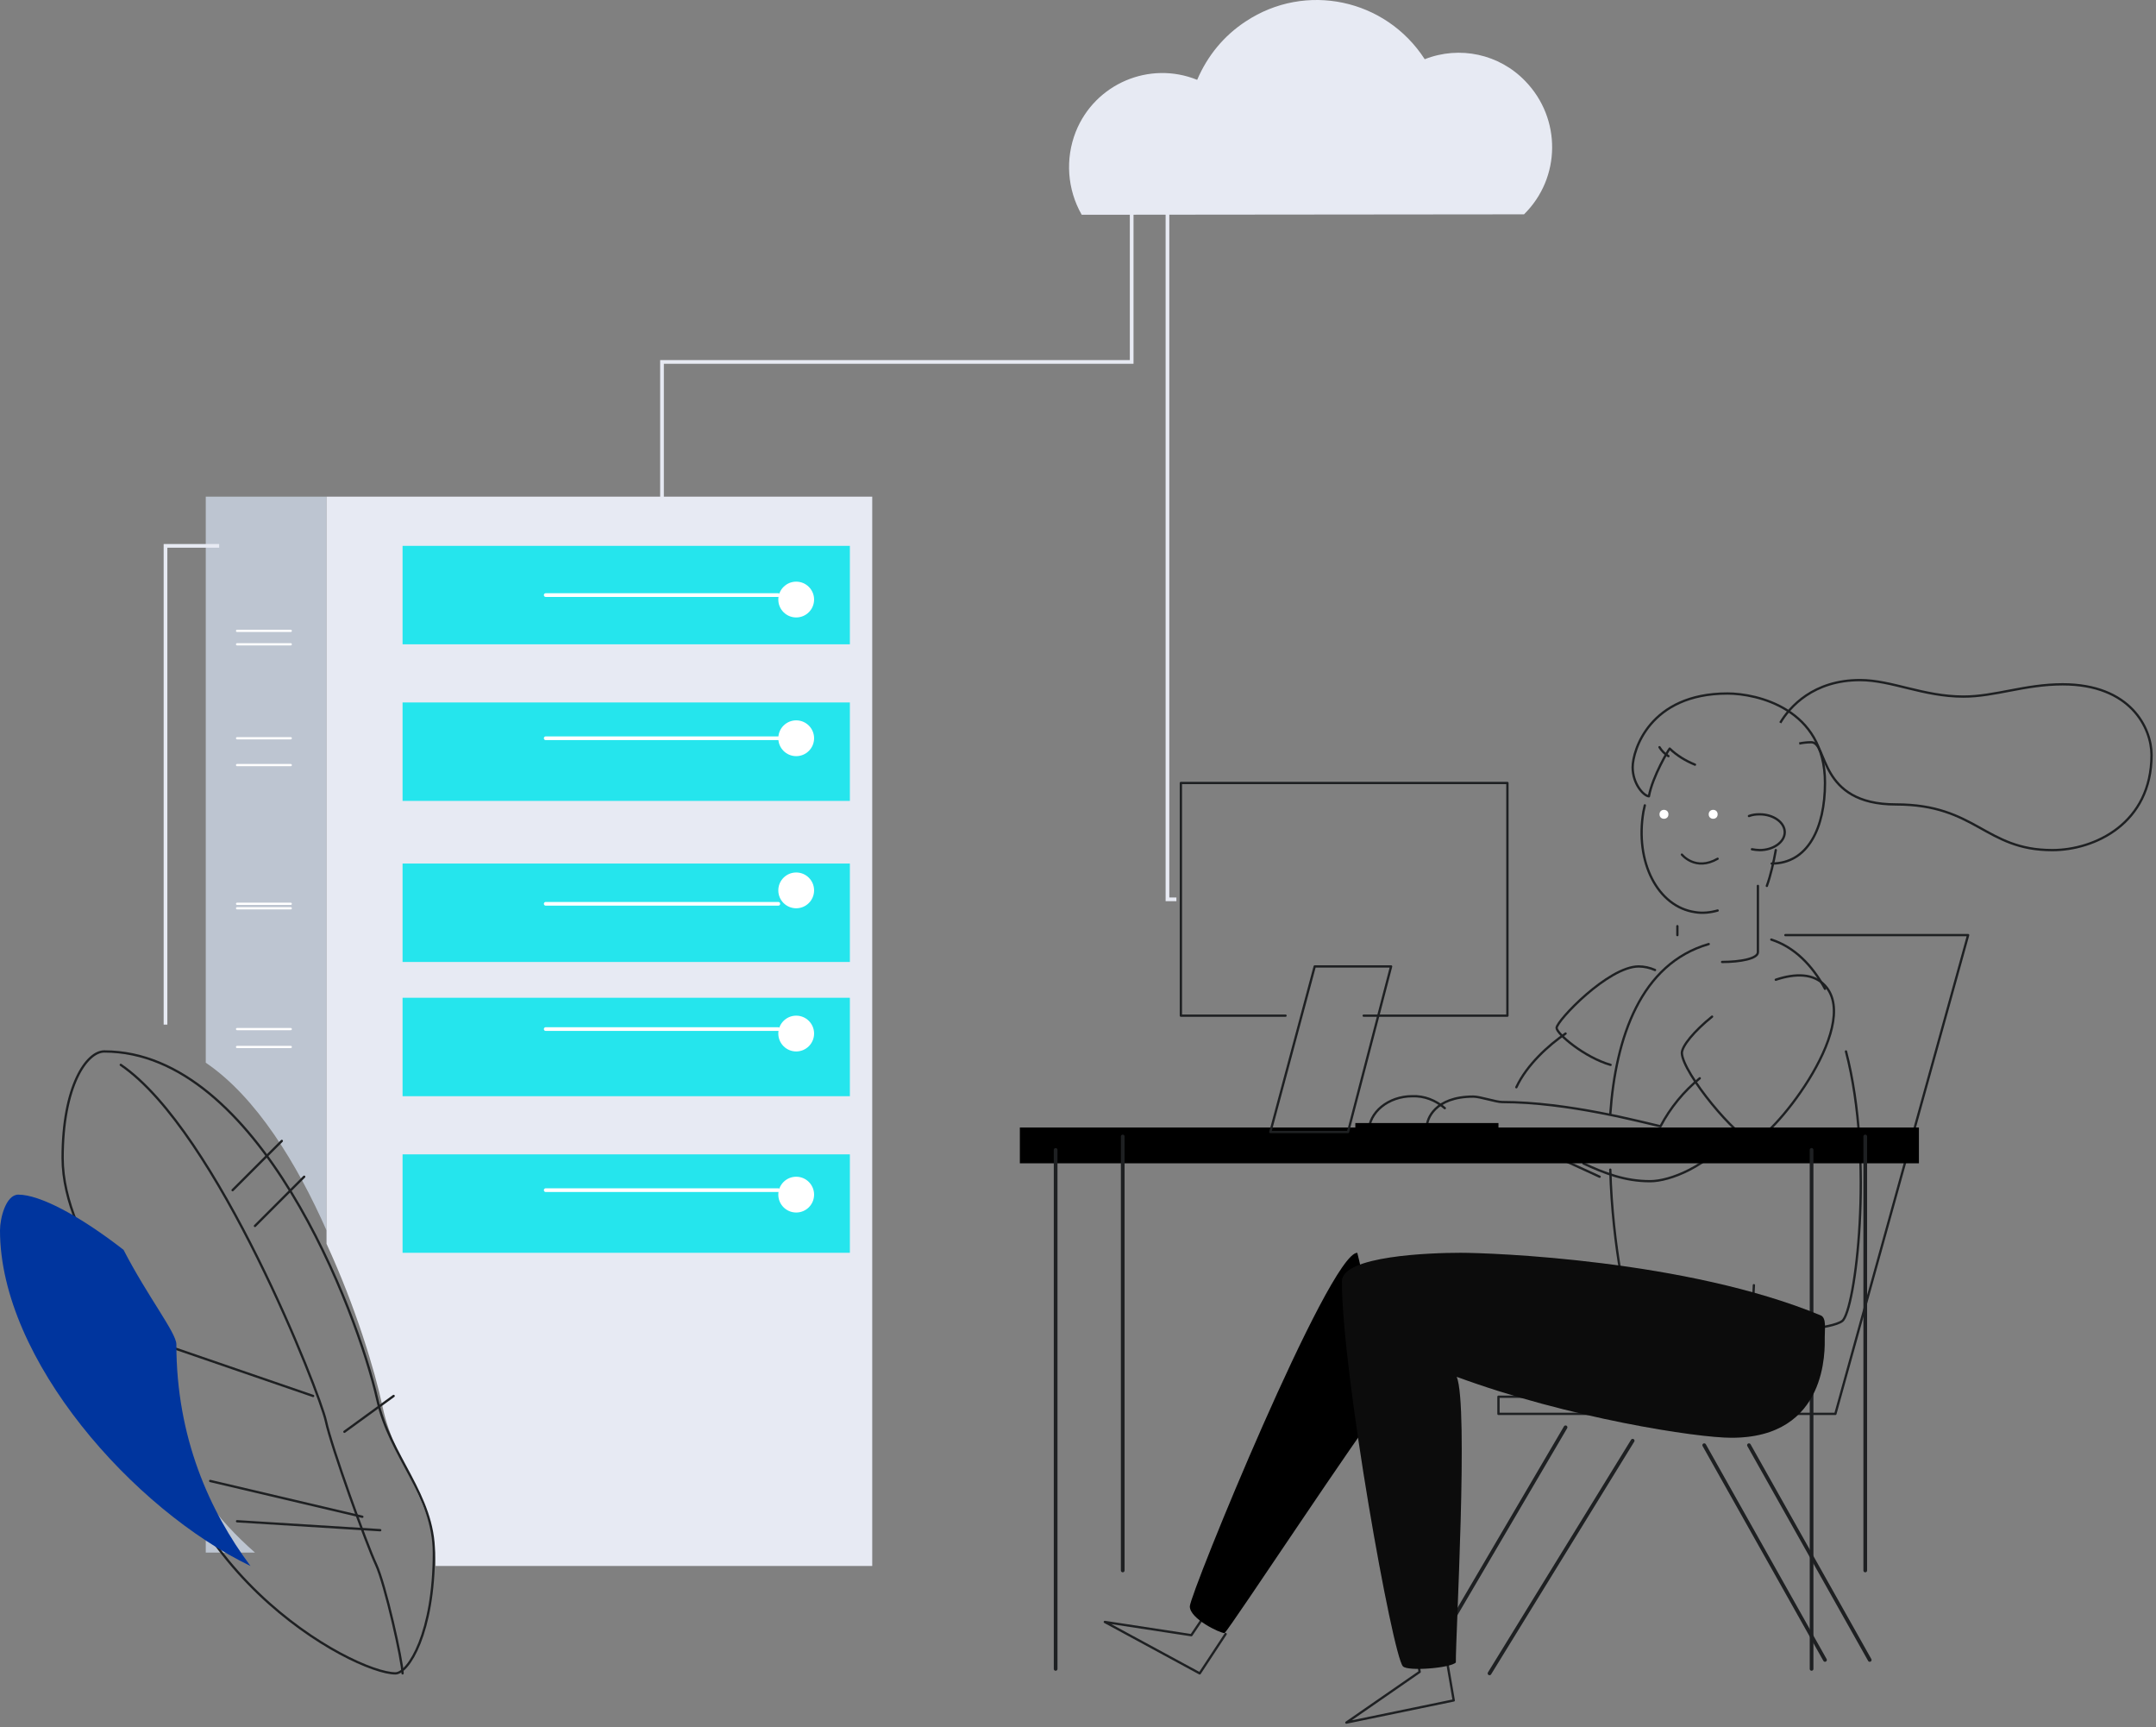 <?xml version="1.0" encoding="UTF-8"?>
<svg width="482px" height="386px" viewBox="0 0 482 386" version="1.1" xmlns="http://www.w3.org/2000/svg" xmlns:xlink="http://www.w3.org/1999/xlink">
    <rect x="0" y="0" width="482" height="386" fill="#808080" stroke="none"/>
    <!-- Generator: Sketch 54.1 (76490) - https://sketchapp.com -->
    <title>server-woman</title>
    <desc>Created with Sketch.</desc>
    <g id="Desktop" stroke="none" stroke-width="1" fill="none" fill-rule="evenodd">
        <g id="Jobs" transform="translate(-879, -1024)">
            <g id="server-woman" transform="translate(879, 1024)">
                <path d="M73,275 L73,111 L46,111 L46,237.517 C57.288,245.165 66.408,260.082 73,275 Z" id="Path" fill="#BDC5D1" fill-rule="nonzero"></path>
                <path d="M46,335 L46,347 L57,347 C52.674,343.211 48.966,339.184 46,335 Z" id="Path" fill="#BDC5D1" fill-rule="nonzero"></path>
                <path d="M73,111 L73,277.991 C79.546,292.181 83.815,306.37 85.523,314.382 C88.274,327.509 97.381,336.1 97.381,349.421 C97.381,349.614 97.381,349.807 97.381,350 L195,350 L195,111 L73,111 Z" id="Path" fill="#E7EAF3" fill-rule="nonzero"></path>
                <polyline id="Path" stroke="#E7EAF3" stroke-width="0.827" points="49 122 37 122 37 229"></polyline>
                <polyline id="Path" stroke="#E7EAF3" stroke-width="0.827" points="261 47 261 201 263 201"></polyline>
                <path d="M408,371 L381,323" id="Path" stroke="#1E2022" stroke-width="0.827" stroke-linecap="round" stroke-linejoin="round"></path>
                <path d="M418,371 L391,323" id="Path" stroke="#1E2022" stroke-width="0.827" stroke-linecap="round" stroke-linejoin="round"></path>
                <path d="M323,365 L350,319" id="Path" stroke="#1E2022" stroke-width="0.827" stroke-linecap="round" stroke-linejoin="round"></path>
                <polyline id="Path" stroke="#1E2022" stroke-width="0.517" stroke-linecap="round" stroke-linejoin="round" points="399.146 209 440 209 410.322 316 335 316 335 312.172 390.881 312.172 392.102 287.243"></polyline>
                <polyline id="Path" stroke="#1E2022" stroke-width="0.517" stroke-linecap="round" stroke-linejoin="round" points="274 365.211 268.208 374 247 362.507 266.339 365.465 268.675 362"></polyline>
                <path d="M303.438,280 C297.183,280 266,356.241 266,359.028 C266,361.815 272.729,365 273.772,365 C275.288,363.507 305.144,318.22 308.272,315.035 C311.4,311.85 303.438,280 303.438,280 Z" id="Path" fill="#000000" fill-rule="nonzero"></path>
                <path d="M323,247.672 C320.952,245.896 318.392,244.897 315.729,245.008 C310.404,245.008 306,248.56 306,253" id="Path" stroke="#1E2022" stroke-width="0.517" stroke-linecap="round" stroke-linejoin="round"></path>
                <path d="M350,231 C346.296,233.535 341.357,237.93 339,243" id="Path" stroke="#1E2022" stroke-width="0.517" stroke-linecap="round" stroke-linejoin="round"></path>
                <path d="M370,216.796 C368.885,216.299 367.567,216 366.35,216 C359.558,216 348,228.145 348,229.738 C348,231.032 354.184,236.308 360.065,238" id="Path" stroke="#1E2022" stroke-width="0.517" stroke-linecap="round" stroke-linejoin="round"></path>
                <path d="M360,249 C361.205,231.814 366.831,215.392 382,211" id="Path" stroke="#1E2022" stroke-width="0.517" stroke-linecap="round" stroke-linejoin="round"></path>
                <path d="M412.693,235 C419.079,259.328 414.759,293.064 411.847,295.25 C407.339,298.671 367.702,299.051 365.072,295.535 C363.945,294.11 360.47,278.715 360,261.419" id="Path" stroke="#1E2022" stroke-width="0.517" stroke-linecap="round" stroke-linejoin="round"></path>
                <path d="M396,210 C401.156,211.664 405.156,215.731 408,221" id="Path" stroke="#1E2022" stroke-width="0.517" stroke-linecap="round" stroke-linejoin="round"></path>
                <path d="M385,215 C389,215 393,214.273 393,212.818 L393,198" id="Path" stroke="#1E2022" stroke-width="0.517" stroke-linecap="round" stroke-linejoin="round"></path>
                <path d="M375,207 L375,209" id="Path" stroke="#1E2022" stroke-width="0.517" stroke-linecap="round" stroke-linejoin="round"></path>
                <path d="M384,203.501 C382.362,203.962 380.621,204.147 378.983,203.87 C370.586,202.672 365.467,192.626 367.412,181.382 C367.515,180.922 367.617,180.461 367.719,180" id="Path" stroke="#1E2022" stroke-width="0.517" stroke-linecap="round" stroke-linejoin="round"></path>
                <path d="M397,190 C396.5,192.783 395.875,195.565 395,198" id="Path" stroke="#1E2022" stroke-width="0.517" stroke-linecap="round" stroke-linejoin="round"></path>
                <path d="M398,161.547 C400.121,157.955 405.423,152 415.834,152 C422.871,152 430.005,155.687 438.97,155.687 C446.007,155.687 452.659,152.945 461.142,152.945 C476.276,152.945 481,162.682 481,168.731 C481,184.045 468.275,190 458.828,190 C443.693,190 441.862,179.791 423.835,179.791 C406.387,179.791 408.7,165.896 404.941,165.896 C404.073,165.896 403.109,165.99 402.242,166.179" id="Path" stroke="#1E2022" stroke-width="0.517"></path>
                <path d="M396.089,193 C404.164,193 408,185.051 408,174.969 C408,158.393 392.758,155 386.197,155 C368.735,155 365,167.796 365,171.48 C365,175.163 367.423,177.878 368.634,177.974 C369.441,173.515 373.075,167.505 373.277,167.311 C374.892,168.862 376.81,170.026 378.93,170.898" id="Path" stroke="#1E2022" stroke-width="0.517" stroke-linecap="round" stroke-linejoin="round"></path>
                <path d="M391,182.381 C391.8,182.095 392.467,182 393.4,182 C396.467,182 399,183.81 399,186 C399,188.19 396.467,190 393.4,190 C392.867,190 392.2,189.905 391.667,189.81" id="Path" stroke="#1E2022" stroke-width="0.517" stroke-linecap="round" stroke-linejoin="round"></path>
                <path d="M354,260.04 C358.775,262.24 363.264,264 368.899,264 C373.292,264 381.697,260.81 388,253" id="Path" stroke="#1E2022" stroke-width="0.517" stroke-linecap="round" stroke-linejoin="round"></path>
                <path d="M380,241 C376.471,243.874 373.446,247.523 371.228,251.724 C367.195,250.839 350.559,246.307 335.838,246.307 C334.426,246.307 330.898,245.09 329.385,245.09 C320.714,245.09 319,250.176 319,251.724 C319,253.271 319.302,253.271 319.605,253.271 C338.661,253.271 348.542,258.91 357.617,263" id="Path" stroke="#1E2022" stroke-width="0.517" stroke-linecap="round" stroke-linejoin="round"></path>
                <path d="M396.999,218.968 C401.381,217.506 405.489,217.506 408.046,220.325 C416.445,229.619 395.264,255.413 391.795,254.995 C388.417,254.577 376.183,239.853 376,235.363 C376,233.796 378.739,230.455 382.756,227.218" id="Path" stroke="#1E2022" stroke-width="0.517" stroke-linecap="round" stroke-linejoin="round"></path>
                <rect id="Rectangle" fill="#000000" fill-rule="nonzero" x="228" y="252" width="201" height="8"></rect>
                <path d="M417,351 L417,254" id="Path" stroke="#1E2022" stroke-width="0.827" stroke-linecap="round" stroke-linejoin="round"></path>
                <path d="M251,351 L251,254" id="Path" stroke="#1E2022" stroke-width="0.827" stroke-linecap="round" stroke-linejoin="round"></path>
                <path d="M405,373 L405,257" id="Path" stroke="#1E2022" stroke-width="0.827" stroke-linecap="round" stroke-linejoin="round"></path>
                <path d="M236,373 L236,257" id="Path" stroke="#1E2022" stroke-width="0.827" stroke-linecap="round" stroke-linejoin="round"></path>
                <path d="M333,374 L365,322" id="Path" stroke="#1E2022" stroke-width="0.827" stroke-linecap="round" stroke-linejoin="round"></path>
                <rect id="Rectangle" fill="#000000" fill-rule="nonzero" x="303" y="251" width="32" height="2"></rect>
                <polyline id="Path" stroke="#1E2022" stroke-width="0.517" stroke-linecap="round" stroke-linejoin="round" points="287.395 227 264 227 264 175 337 175 337 227 304.868 227"></polyline>
                <polygon id="Path" stroke="#1E2022" stroke-width="0.517" stroke-linecap="round" stroke-linejoin="round" points="293.922 216 284 253 301.364 253 311 216"></polygon>
                <path d="M340.712,47.904 C349,39.741 349.095,26.487 340.998,18.132 C335.187,12.081 326.327,10.16 318.516,13.234 C309.751,-0.308 291.842,-4.054 278.505,4.782 C273.647,7.951 269.932,12.465 267.645,17.844 C256.976,13.522 244.782,18.708 240.495,29.464 C238.114,35.515 238.59,42.334 241.829,48 L340.712,47.904 Z" id="Path" fill="#E7EAF3" fill-rule="nonzero"></path>
                <polyline id="Path" stroke="#E7EAF3" stroke-width="0.827" points="253 46 253 80.892 148 80.892 148 114"></polyline>
                <path d="M88.396,374 C91.332,374 97,364.84 97,347.088 C97,334.056 87.182,325.652 84.348,312.81 C79.894,293.074 57.828,235 23.312,235 C19.365,235 14,242.743 14,258.796 C14,278.249 34.143,298.362 34.143,302.517 C34.041,350.109 79.084,374 88.396,374 Z" id="Path" stroke="#1E2022" stroke-width="0.517" stroke-linecap="round" stroke-linejoin="round"></path>
                <path d="M90,374 C90,371.365 86.099,353.953 84.051,349.624 C82.003,345.294 74.104,323.459 72.836,317.529 C71.568,311.6 48.65,252.776 27,238" id="Path" stroke="#1E2022" stroke-width="0.517" stroke-linecap="round" stroke-linejoin="round"></path>
                <path d="M81,339 L47,331" id="Path" stroke="#1E2022" stroke-width="0.517" stroke-linecap="round" stroke-linejoin="round"></path>
                <path d="M85,342 L53,340" id="Path" stroke="#1E2022" stroke-width="0.517" stroke-linecap="round" stroke-linejoin="round"></path>
                <path d="M70,312 L38,301" id="Path" stroke="#1E2022" stroke-width="0.517" stroke-linecap="round" stroke-linejoin="round"></path>
                <path d="M77,320 L88,312" id="Path" stroke="#1E2022" stroke-width="0.517" stroke-linecap="round" stroke-linejoin="round"></path>
                <path d="M57,274 L68,263" id="Path" stroke="#1E2022" stroke-width="0.517" stroke-linecap="round" stroke-linejoin="round"></path>
                <path d="M52,266 L63,255" id="Path" stroke="#1E2022" stroke-width="0.517" stroke-linecap="round" stroke-linejoin="round"></path>
                <rect id="Rectangle" fill="#25E5ED" fill-rule="nonzero" x="90" y="122" width="100" height="22"></rect>
                <circle id="Oval" fill="#FFFFFF" fill-rule="nonzero" cx="178" cy="134" r="4"></circle>
                <path d="M122,133 L174,133" id="Path" stroke="#FFFFFF" stroke-width="0.827" stroke-linecap="round" stroke-linejoin="round"></path>
                <rect id="Rectangle" fill="#25E5ED" fill-rule="nonzero" x="90" y="157" width="100" height="22"></rect>
                <circle id="Oval" fill="#FFFFFF" fill-rule="nonzero" cx="178" cy="165" r="4"></circle>
                <path d="M122,165 L174,165" id="Path" stroke="#FFFFFF" stroke-width="0.827" stroke-linecap="round" stroke-linejoin="round"></path>
                <rect id="Rectangle" fill="#25E5ED" fill-rule="nonzero" x="90" y="193" width="100" height="22"></rect>
                <circle id="Oval" fill="#FFFFFF" fill-rule="nonzero" cx="178" cy="199" r="4"></circle>
                <path d="M122,202 L174,202" id="Path" stroke="#FFFFFF" stroke-width="0.827" stroke-linecap="round" stroke-linejoin="round"></path>
                <rect id="Rectangle" fill="#25E5ED" fill-rule="nonzero" x="90" y="223" width="100" height="22"></rect>
                <circle id="Oval" fill="#FFFFFF" fill-rule="nonzero" cx="178" cy="231" r="4"></circle>
                <path d="M122,230 L174,230" id="Path" stroke="#FFFFFF" stroke-width="0.827" stroke-linecap="round" stroke-linejoin="round"></path>
                <rect id="Rectangle" fill="#25E5ED" fill-rule="nonzero" x="90" y="258" width="100" height="22"></rect>
                <circle id="Oval" fill="#FFFFFF" fill-rule="nonzero" cx="178" cy="267" r="4"></circle>
                <path d="M122,266 L174,266" id="Path" stroke="#FFFFFF" stroke-width="0.827" stroke-linecap="round" stroke-linejoin="round"></path>
                <path d="M53,141 L65,141" id="Path" stroke="#FFFFFF" stroke-width="0.5" stroke-linecap="round" stroke-linejoin="round"></path>
                <path d="M53,144 L65,144" id="Path" stroke="#FFFFFF" stroke-width="0.5" stroke-linecap="round" stroke-linejoin="round"></path>
                <path d="M53,165 L65,165" id="Path" stroke="#FFFFFF" stroke-width="0.5" stroke-linecap="round" stroke-linejoin="round"></path>
                <path d="M53,171 L65,171" id="Path" stroke="#FFFFFF" stroke-width="0.5" stroke-linecap="round" stroke-linejoin="round"></path>
                <path d="M53,202 L65,202" id="Path" stroke="#FFFFFF" stroke-width="0.5" stroke-linecap="round" stroke-linejoin="round"></path>
                <path d="M53,203 L65,203" id="Path" stroke="#FFFFFF" stroke-width="0.5" stroke-linecap="round" stroke-linejoin="round"></path>
                <path d="M53,230 L65,230" id="Path" stroke="#FFFFFF" stroke-width="0.5" stroke-linecap="round" stroke-linejoin="round"></path>
                <path d="M53,234 L65,234" id="Path" stroke="#FFFFFF" stroke-width="0.5" stroke-linecap="round" stroke-linejoin="round"></path>
                <path d="M371,167 C371.462,167.762 372.077,168.429 373,169" id="Path" stroke="#1E2022" stroke-width="0.517" stroke-linecap="round" stroke-linejoin="round"></path>
                <polyline id="Path" stroke="#1E2022" stroke-width="0.517" stroke-linecap="round" stroke-linejoin="round" points="322.929 368 325 380.042 301 385 317.376 373.667 316.624 368.911"></polyline>
                <path d="M407.944,298.93 C407.944,296.902 408.329,294.584 407.079,294.005 C377.089,281.545 333.258,280 326.529,280 C319.801,280 300,280.676 300,286.375 C300,306.947 311.342,370.113 313.649,372.431 C314.707,373.59 324.319,372.817 325.472,371.561 C325.376,366.346 328.356,314.094 325.664,307.72 C350.848,316.992 379.396,321.338 386.99,321.338 C408.809,321.434 407.944,301.345 407.944,298.93 Z" id="Path" fill="#000000" fill-rule="nonzero"></path>
                <path d="M407.944,298.93 C407.944,296.902 408.329,294.584 407.079,294.005 C377.089,281.545 333.258,280 326.529,280 C319.801,280 300,280.676 300,286.375 C300,306.947 311.342,370.113 313.649,372.431 C314.707,373.59 324.319,372.817 325.472,371.561 C325.376,366.346 328.356,314.094 325.664,307.72 C338.888,312.588 353.039,316.099 364.597,318.335 C375.051,320.358 383.383,321.338 386.99,321.338 C408.809,321.434 407.944,301.345 407.944,298.93 Z" id="Path" fill="#FFFFFF" fill-rule="nonzero" opacity="0.05"></path>
                <path d="M39.429,300.457 C39.429,297.891 32.952,289.699 27.619,279.337 C17.714,271.639 8.857,267 4.095,267 C1.333,267 0,272.231 0,274.994 C0,303.911 29.905,337.466 56,350 C46.857,337.762 39.429,321.281 39.429,300.457 Z" id="Path" fill="#00359E" fill-rule="nonzero"></path>
                <circle id="Oval" fill="#FFFFFF" fill-rule="nonzero" cx="383" cy="182" r="1"></circle>
                <circle id="Oval" fill="#FFFFFF" fill-rule="nonzero" cx="372" cy="182" r="1"></circle>
                <path d="M376,191 C376,191 379.03,194.798 384,191.926" id="Path" stroke="#1E2022" stroke-width="0.5" stroke-linecap="round" stroke-linejoin="round"></path>
            </g>
        </g>
    </g>
</svg>